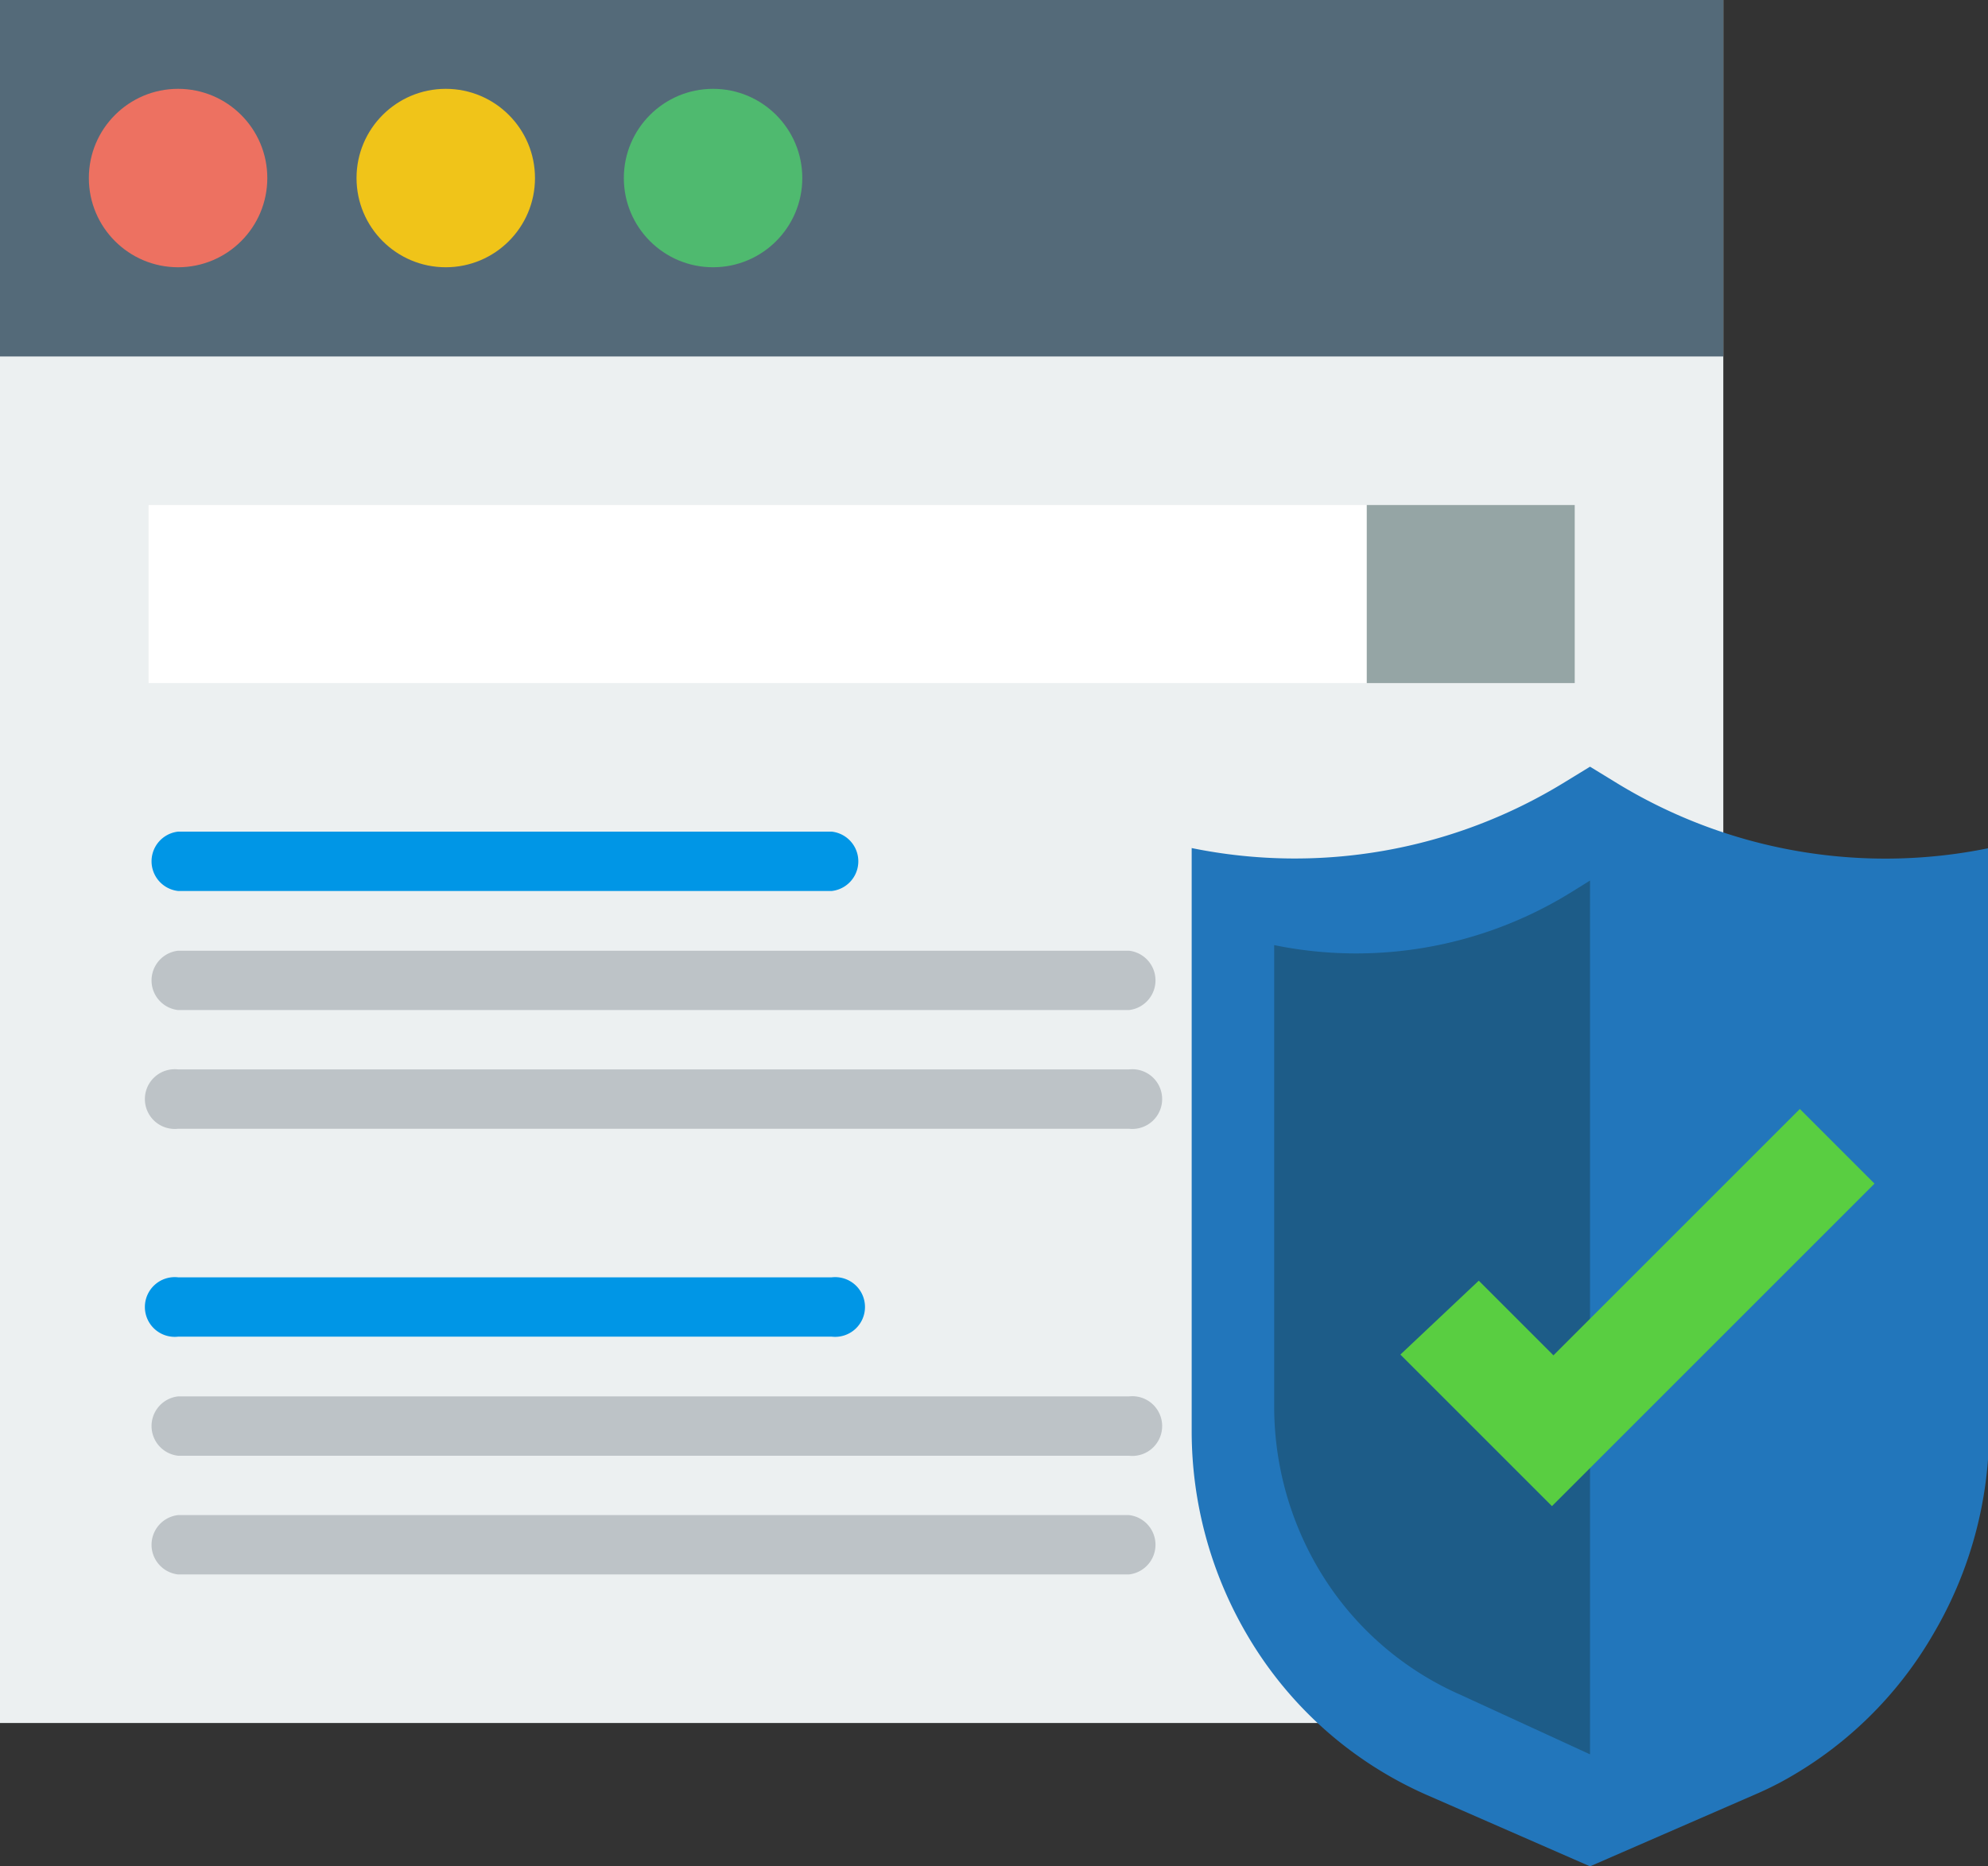 <svg xmlns="http://www.w3.org/2000/svg" viewBox="0 0 53.25 50"><rect x="0" y="0" width="53.25" height="50" fill="#333333" stroke="none"/><defs><style>.cls-8{fill:#bdc3c7}.cls-9{fill:#0096e6}</style></defs><g id="レイヤー_2" data-name="レイヤー 2"><g id="レイヤー_2-2" data-name="レイヤー 2"><path fill="#ecf0f1" d="M0 0h46.16v46.16H0z"/><path fill="#546a79" d="M0 0h46.16v9.55H0z"/><circle cx="4.77" cy="4.77" r="2.39" fill="#ed7161"/><circle cx="11.94" cy="4.77" r="2.39" fill="#f0c419"/><circle cx="19.1" cy="4.77" r="2.39" fill="#4fba6f"/><path fill="#fff" d="M3.98 13.53h32.63v4.77H3.98z"/><path fill="#95a5a5" d="M36.61 13.53h5.57v4.77h-5.57z"/><path class="cls-8" d="M30.24 27.06H4.77a.8.8 0 0 1 0-1.59h25.47a.8.8 0 0 1 0 1.59zm0 3.18H4.77a.8.8 0 1 1 0-1.59h25.47a.8.8 0 1 1 0 1.59z"/><path class="cls-9" d="M22.28 23.87H4.77a.8.8 0 0 1 0-1.59h17.51a.8.8 0 0 1 0 1.59z"/><path class="cls-8" d="M30.24 39H4.77a.8.8 0 0 1 0-1.59h25.47a.8.8 0 1 1 0 1.59zm0 3.18H4.77a.8.8 0 0 1 0-1.59h25.47a.8.8 0 0 1 0 1.59z"/><path class="cls-9" d="M22.28 35.81H4.77a.8.8 0 1 1 0-1.59h17.51a.8.8 0 1 1 0 1.59z"/><path d="M43.26 20.95l-.67-.41-.67.41a13.8 13.8 0 0 1-10 1.77v15.62a10.78 10.78 0 0 0 1.48 5.45 10.44 10.44 0 0 0 4.8 4.29L42.59 50 47 48.08q.35-.15.69-.33a10.46 10.46 0 0 0 4.11-4 10.78 10.78 0 0 0 1.48-5.45V22.72a13.8 13.8 0 0 1-10.02-1.77z" fill="#2276bb"/><path d="M42.59 23.59l-.53.33a10.94 10.94 0 0 1-7.93 1.4V37.7A8.56 8.56 0 0 0 35.3 42a8.28 8.28 0 0 0 3.81 3.4l3.48 1.6z" fill="#1d5c88"/><path d="M37.51 36.29l4.06 4.06 8.64-8.64-2-2-6.6 6.6-2-2z" fill="#59ce41"/></g></g></svg>